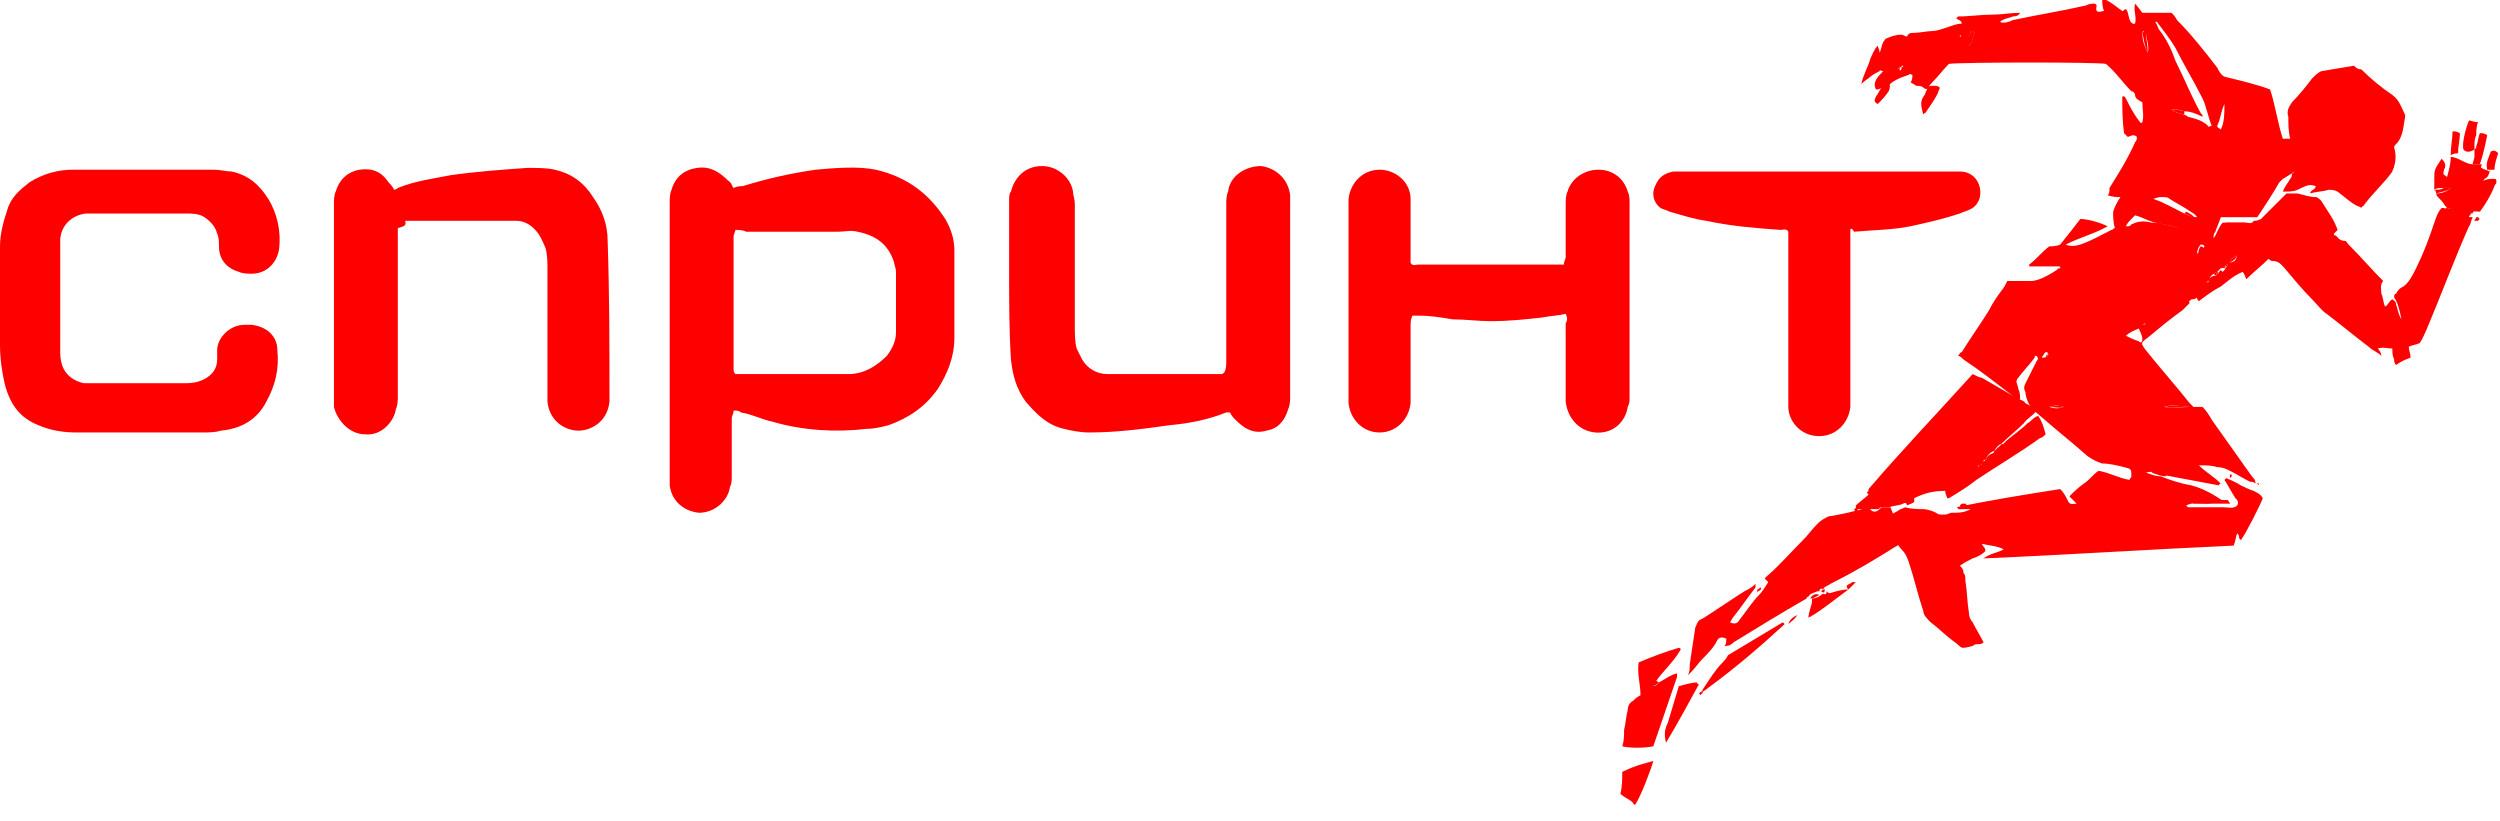 <?xml version="1.0" encoding="UTF-8"?> <!-- Generator: Adobe Illustrator 26.0.1, SVG Export Plug-In . SVG Version: 6.00 Build 0) --> <svg xmlns="http://www.w3.org/2000/svg" xmlns:xlink="http://www.w3.org/1999/xlink" id="Layer_1" x="0px" y="0px" viewBox="0 0 137 45" style="enable-background:new 0 0 137 45;" xml:space="preserve"> <style type="text/css"> .st0{fill:#FF0000;} </style> <path class="st0" d="M130.5,19.5c-0.2-0.2-0.5-0.3-0.7-0.5c-0.8-0.6-1.5-1.2-2.3-1.8c-0.3-0.2-0.5-0.5-0.8-0.8 c-0.5-0.5-1-1.1-1.5-1.7c-0.2-0.2-0.3-0.4-0.7-0.4c-0.1,0-0.1-0.1-0.2-0.1c-0.4,0.4-0.8,0.7-1.2,1.1c-0.1-0.2-0.1-0.3-0.2-0.4 c-0.5,0.2-0.8,0.5-1.2,0.8c-0.4,0.2-0.8,0.5-1.2,0.8c-0.1-0.1-0.1-0.1-0.1-0.2c-0.1,0.1-0.2,0.1-0.3,0.1c-0.1,0.1-0.2,0.1-0.1,0.2 c-0.1,0.1-0.2,0.2-0.4,0.4c-0.7,0.5-1.3,1-1.9,1.5c-0.4,0.3-0.4,0.3-0.1,0.7c0.8,1,1.6,1.9,2.4,2.9c0.1,0.1,0.1,0.1,0.2,0.2 c0.2,0,0.4,0,0.5,0c0.2,0.2,0.4,0.5,0.5,0.7c0.7,1,1.5,2.1,2.2,3.1c0.1,0.1,0.2,0.2,0.2,0.4c-0.1-0.1-0.2-0.1-0.3-0.1 c-0.4-0.2-0.7-0.4-1.1-0.6c-0.2-0.1-0.4-0.2-0.7-0.2c-0.3-0.1-0.6-0.1-1-0.1c0.4,0.4,0.8,0.6,1.2,1c-0.1,0-0.1,0.1-0.1,0.1 c-1.1-0.2-2.1-0.4-3.2-0.6c-0.2-0.1-0.5-0.2-0.8-0.1c0.3,0.1,0.5,0.2,0.8,0.2c0.5,0.2,1.1,0.4,1.7,0.5c0.7,0.2,1.2,0.5,1.8,0.9 c-0.4,0-0.7,0.1-1,0.1c-0.4,0-0.7-0.1-1.1,0.1c0.1,0.1,0.1,0.1,0.1,0.1c0.7,0,1.4,0,2,0c0.2,0,0.5,0.1,0.7-0.1 c0.1-0.2,0-0.3-0.1-0.4c-0.2-0.3-0.4-0.7-0.6-1c0.1-0.1,0.1-0.1,0.1-0.1c0.2,0.1,0.5,0.2,0.8,0.4c0.2,0.1,0.4,0.2,0.7,0.3 c0.2,0.1,0.4,0.2,0.5,0.4c-0.1,0.3-0.9,1.9-1.2,2.3c-0.1-0.1-0.1-0.1-0.1-0.2s-0.1-0.1-0.1-0.2c-0.1,0.3-0.1,0.5-0.2,0.7 c-4.5,0.2-9,0.5-13.7,0.7c0.4-0.3,0.8-0.3,1.1-0.5c-0.4-0.2-0.8-0.2-1.2-0.3c0.1,0.2,0.2,0.2,0.2,0.4c-0.2,0.2-0.4,0.3-0.7,0.4 c-0.2,0.1-0.4,0.2-0.7,0.4c0.1,0.1,0.2,0.2,0.2,0.4c0.1,0.1,0.1,0.2,0.1,0.4c0.1,0.6,0.1,1.2,0.2,1.8c0,0.2,0.1,0.4,0.2,0.5 c0.2,0.4,0.4,0.7,0.6,1.1c-0.1,0.1-0.2,0.1-0.3,0.1c-0.1,0-0.2,0-0.3,0.1c-0.8,0.2-0.5,0.1-1.1-0.3c-0.4-0.3-0.8-0.7-1.2-1 c-0.2-0.2-0.4-0.4-0.4-0.6c-0.3-0.9-0.5-1.8-0.8-2.7c-0.1-0.3-0.2-0.5-0.4-0.7c-0.2-0.2-0.4-0.6-0.5-0.9s-0.2-0.5-0.2-0.8 c0.1-0.2,0.3-0.3,0.5-0.4c0.1-0.1,0.2-0.1,0.4-0.2c0.4,0.1,0.7,0.1,1,0.1c0.2,0,0.5,0.1,0.7,0.2c0.1,0.1,0.2,0.1,0.4,0.1 c0.1,0,0.2,0,0.4-0.1c0.5,0,0.7,0,1.1-0.2c-0.2,0-0.4,0-0.6,0c-0.1,0-0.1-0.1-0.2-0.1c1.9-0.4,3.8-0.7,5.7-1 c0.2,0.2,0.3,0.4,0.4,0.6c0.1,0.3,0.3,0.2,0.5,0.2c-0.2-0.2-0.3-0.3-0.4-0.4c0.2-0.2,0.5-0.5,0.8-0.7s0.5-0.5,0.8-0.7 c0.6,0.1,1.1,0.4,1.7,0.5c0-0.1,0.1-0.1,0.1-0.2c0-0.4,0-0.4-0.4-0.5s-0.8-0.2-1.2-0.2c-0.3-0.1-0.5-0.2-0.8-0.4 c-0.9-0.8-1.8-1.5-2.7-2.3c-0.4-0.3-0.6-0.6-0.7-1.1v-0.1c-0.1-0.2-0.1-0.3,0-0.5c0.2-0.4,0.4-0.8,0.6-1.2c0.1-0.1,0.1-0.2,0-0.3 c-0.1,0-0.1,0-0.1,0.1c-0.3,0.4-0.6,0.7-0.9,1.1c-0.1,0.1-0.1,0.2-0.1,0.2c0,0.1,0.1,0.3,0.1,0.4c0.1,0.2,0.1,0.4,0.1,0.6 c-0.1,0-0.1,0.1-0.2,0.1c0-0.2-0.2-0.2-0.2-0.3c-0.9-0.7-1.8-1.4-2.7-2c-0.1-0.1-0.2-0.2-0.3-0.2c0.1-0.1,0.1-0.2,0.2-0.2 c0.5-0.8,1-1.5,1.5-2.3c0.2-0.4,0.4-0.7,0.7-1.1c0.1-0.1,0.2-0.3,0.3-0.5c0.4,0,0.9,0,1.3,0c0.2,0,0.5-0.1,0.7-0.2 c0.2-0.1,0.4-0.2,0.7-0.4c0.1-0.1,0.1-0.1,0.2-0.1c0-0.1,0-0.1-0.1-0.1h-0.1c-0.5,0-1,0-1.5,0c0-0.1,0-0.1,0-0.1 c0.4-0.3,0.7-0.7,1.1-1c0.1,0,0.4,0,0.6-0.1c0.4-0.5,0.8-1,1.1-1.4c0.4,0,1.1,0.2,1.5,0.4c-0.7,0.4-1.5,0.6-2.3,1 c0.2,0.1,0.5,0.1,0.8,0c0.6-0.2,1.1-0.5,1.7-0.8c0.1,0,0.1-0.1,0.2-0.1c-0.1-0.3-0.1-0.6-0.1-0.9c0.1-0.3,0.2-0.5,0.4-0.8 c-0.2,0-0.4,0-0.7-0.1c0.1-0.1,0.1-0.2,0.1-0.4c0.5-0.8,1-1.6,1.4-2.5c0.1-0.1,0.1-0.2,0.1-0.3c-0.2-0.2-0.4,0-0.5,0 c-0.1-0.1-0.1-0.1-0.1-0.1l-0.1-0.1c-0.1-0.7-0.1-1.4-0.1-2c0.1-0.1,0.2,0.1,0.2,0.1c0.2,0.4,0.4,0.8,0.7,1.2 c0.1,0.1,0.1,0.2,0.2,0.1c0.1-0.4,0-0.7,0-1.1c-0.2-0.1-0.4-0.2-0.4-0.4c0-0.1-0.1-0.2-0.2-0.2c-0.5-0.5-0.9-1.1-1.4-1.5 c-0.4-0.1-7.9-0.1-8.6,0c-0.3,0.3-0.6,0.7-0.9,1c-0.1,0.1-0.2,0.2-0.2,0.3c-0.1,0.1-0.2,0.1-0.3,0c-0.1-0.1-0.3-0.1-0.4-0.1 c-0.1-0.1-0.2-0.1-0.3-0.2c0.1-0.1,0.1-0.3,0.1-0.4c-0.1,0-0.1-0.1-0.2,0c-0.3,0.1-0.6,0.2-0.9,0.4c-0.2,0.2-0.5,0.3-0.8,0.4 c-0.1,0-0.1,0-0.1,0c-0.2-0.4,0.1-0.7,0.4-1c-0.1,0-0.2-0.1-0.2,0c-0.2,0.1-0.4,0.2-0.5,0.3c-0.1,0.1-0.3,0.2-0.5,0.4 c0.1-0.5,0.4-1,0.5-1.4c0.1-0.2,0.2-0.5,0.4-0.7c0,0.1,0.1,0.2,0.1,0.4c0.1-0.2,0.1-0.4,0.2-0.6c0.1-0.1,0.1-0.2,0.2-0.2 c0.2-0.1,0.5-0.2,0.8-0.2c0.1,0,0.2,0.1,0.3,0.1c0.1-0.2,0.2-0.2,0.4-0.2c0.3,0,0.7-0.1,1-0.1c0.2,0,0.5-0.1,0.8-0.2 s0.5-0.2,0.8-0.2c0-0.2-0.2-0.2-0.3-0.3l0.1-0.1c0.7,0,1.2-0.1,1.9-0.1c0.5,0,1-0.1,1.5-0.1c-0.1,0.2-0.3,0.2-0.4,0.2 c-0.2,0.1-0.5,0.1-0.7,0.3c0.2,0.1,0.5,0,0.7-0.1c1.4-0.3,2.7-0.5,4-0.8c0.2-0.1,0.3-0.1,0.5-0.1c0.2,0.1,0,0.2,0.1,0.4 c0.1,0.1,0.3,0,0.4,0c-0.1-0.2-0.1-0.5-0.1-0.7c0.5,0.2,0.8,0.5,1.1,0.7c0.1,0,0.1-0.1,0.2-0.1c0.2,0.2,0.1,0.7,0.4,0.8h0.1 c0.1-0.4-0.1-0.7,0-1.1c0.2,0.2,0.3,0.4,0.4,0.5c0.5,0,1.1,0,1.6,0c0.1,0.1,0.2,0.2,0.3,0.4c0.8,0.8,1.5,1.7,2.2,2.6 c0.1,0.2,0.2,0.4,0.4,0.5c0.8,0.2,1.7,0.4,2.5,0.7c0.3,0.9,0.4,1.8,0.7,2.7c0.1,0,0.2,0,0.4,0c-0.1-0.4-0.1-0.8-0.1-1.2 c-0.1-0.3,0-0.5,0.2-0.8c0.4-0.4,0.8-0.9,1.1-1.3c0.2-0.2,0.3-0.3,0.5-0.4c0.6-0.1,1.2-0.2,1.8-0.3c0.1,0.1,0.2,0.2,0.4,0.2 c0.5,0.5,1.1,1,1.7,1.4c0.4,0.3,0.5,0.7,0.7,1.1v0.1c-0.1,0.5-0.1,1.1-0.5,1.5c-0.1,0.1-0.1,0.1-0.1,0.2c0.1,0.3,0.1,0.7,0,1 c0,0.1-0.1,0.2-0.1,0.3c-0.5,0.7-1.1,1.2-1.6,1.9c0,0-0.1,0-0.1,0.1c-0.1-0.1-0.2-0.1-0.2-0.1c-0.4-0.2-0.7-0.5-1.1-0.8 c-0.2-0.1-0.3-0.1-0.5-0.1c-0.3,0.1-0.7,0.1-1,0.2c0-0.2,0.3-0.2,0.3-0.4c-0.3-0.1-0.4-0.1-1,0.2c-0.2,0.1-0.5,0.1-0.8,0.1 c0.1-0.3,0.3-0.5,0.4-0.7c0.1-0.1,0.1-0.2,0.1-0.3c0,0,0.1,0,0.1-0.1l-0.1,0.1c-0.2,0.1-0.3,0.2-0.5,0.3c-0.1,0.1-0.1,0.1-0.2,0.2 c-0.4,0.7-0.8,1.3-1.2,1.9c-0.3,0-0.7,0-1,0s-0.7,0-1,0c-0.1,0.3-0.2,0.5-0.3,0.8c-0.1,0.1-0.1,0.2-0.1,0.4c0,0,0,0-0.1,0.1 c0,0,0,0,0-0.1c0.2-0.1,0.2-0.2,0.3-0.4c0.1-0.2,0.2-0.4,0.3-0.5c0.5,0,0.9,0,1.3,0c0.1,0,0.3,0.1,0.4-0.1c0.1,0,0.2,0,0.4-0.1 c0.1-0.1,0.3-0.3,0.4-0.4c0.4-0.4,0.7-0.7,1-1c0.2,0,0.4,0,0.6,0c0.4,0.1,0.7,0.2,1,0.2c0.1,0,0.2,0.1,0.3,0.2 c0.3,0.5,0.7,1,0.9,1.6c-0.1,0.1-0.2,0.2-0.2,0.2c0,0.1,0,0.1,0.1,0.1c0.1,0.1,0.2,0.3,0.5,0.3c0.1,0,0.1,0.1,0.2,0.2 c0.7,0.7,1.2,1.3,1.9,2c-0.2,0.2-0.1,0.5-0.1,0.7c0.1,0.2,0.1,0.5,0.2,0.7c0.2-0.1,0.2-0.3,0.4-0.4c0.1,0.1,0.2,0.1,0.2,0.3 c0.1,0.2,0.1,0.5,0.3,0.8c-0.1-0.5-0.2-0.9-0.4-1.2c0-0.1,0-0.2,0.1-0.2c0.1-0.2,0.2-0.3,0.4-0.4c0.3-0.2,0.5-0.6,0.7-1 c0.4-0.8,0.7-1.6,1-2.5c0.1-0.3,0.2-0.6,0.4-0.8c0.1,0,0.1,0,0.1,0c0.5,0.1,1,0.1,1.5,0.1c0,0.1,0,0.1,0,0.2s-0.1,0.1-0.1,0.2 c-0.1,0.1-0.1,0.1-0.1,0.1s0,0,0,0.1c0,0,0,0,0-0.1c0.1-0.1,0.1-0.1,0.1-0.1c0.1,0,0.1,0,0.2,0c-0.1,0.2-0.1,0.4-0.2,0.5 c-0.8,1.8-1.5,3.7-2.3,5.6c-0.1,0.2-0.2,0.5-0.4,0.8c-0.2,0.1-0.4,0.1-0.6,0.2c0,0.2,0.1,0.4,0.1,0.6c-0.3,0.1-0.5,0.2-0.8,0.4 c-0.1-0.1-0.1-0.2-0.1-0.3c-0.1-0.2-0.1-0.4-0.1-0.6c-0.3,0-0.5-0.1-0.8,0C130.5,19.3,130.5,19.5,130.5,19.5z M122.1,14.5 c0-0.1,0.1-0.1,0.1-0.1c0.3-0.1,0.3-0.1,0.4-0.4c-0.2,0.1-0.4,0.2-0.4,0.4C122.1,14.4,122.1,14.4,122.1,14.5c-0.1,0-0.1,0-0.2,0.1 s-0.1,0.1-0.2,0.1v0.1l0.1,0.1c0.1-0.1,0.1-0.1,0.1-0.1C122,14.6,122.1,14.5,122.1,14.5z M120.9,15.5c0,0.1-0.1,0.1-0.1,0.1 C120.9,15.6,120.9,15.5,120.9,15.5c0.1,0,0.1,0,0.2-0.1c0.2-0.1,0.3-0.2,0.4-0.4c0,0,0.1,0,0.1-0.1l0.1-0.1c0-0.1,0-0.1,0-0.1 l-0.1,0.1c-0.1,0.1-0.1,0.1-0.1,0.1c-0.2,0.1-0.4,0.2-0.4,0.4C121,15.4,120.9,15.5,120.9,15.5z M112.2,19.5c0-0.1,0.1-0.1,0.1-0.1 s0-0.1-0.1-0.1h-0.1c-0.1,0.1-0.1,0.1-0.1,0.1c0,0.1-0.1,0.1-0.1,0.2C112.2,19.6,112.2,19.5,112.2,19.5z M117.6,17.7 c0.1-0.1,0.1-0.1,0.2-0.1s0.1,0,0.1,0s0-0.1,0.1-0.1l0,0c-0.1,0-0.1,0.1-0.1,0.1C117.7,17.7,117.7,17.7,117.6,17.7 S117.5,17.7,117.6,17.7c-0.1,0-0.1,0.1-0.2,0.1h0.1C117.5,17.8,117.5,17.8,117.6,17.7z M104.3,3.6c-0.1,0-0.1,0.1-0.2,0.1 C104,3.8,104,3.8,104,3.8c0.1,0,0.1,0,0.1,0.1C104.2,3.8,104.3,3.7,104.3,3.6C104.4,3.6,104.4,3.6,104.3,3.6 C104.4,3.6,104.3,3.6,104.3,3.6z M107.9,2.5c0.2-0.2,0.2-0.5,0.3-0.7l-0.1-0.1H108C107.9,2,107.9,2.3,107.9,2.5L107.9,2.5 C107.8,2.6,107.8,2.6,107.9,2.5C107.9,2.6,107.9,2.6,107.9,2.5C107.9,2.6,107.9,2.6,107.9,2.5z M118.1,12.2 c-0.4-0.1-0.7-0.3-1.1-0.4c-0.4,0.4-0.4,0.4-0.5,0.6h0.1c0.1,0,0.1,0,0.2-0.1c0.4-0.2,0.7-0.2,1.1-0.1h0.1c0.5,0.1,1,0.2,1.5,0.3 C119,12.4,118.6,12.3,118.1,12.2z M119.9,11.5c-0.3-0.2-0.7-0.4-1-0.6c-0.1-0.1-0.2-0.1-0.4-0.1c-0.2,0-0.2,0-0.5,0.1 c0.6,0.2,1.1,0.5,1.7,0.8c0.2,0.1,0.4,0.2,0.7,0.2C120.3,11.7,120,11.6,119.9,11.5z M119.7,6.1C119.4,6,119.3,6,119,6 c0.2,0.2,0.5,0.2,0.7,0.3c0.1,0,0.2,0.1,0.2,0.1c0.4,0.1,0.8,0.2,1.1,0.5c0,0.1,0.1,0,0.2,0c-0.2-0.5-0.3-1.1-0.5-1.5 c-0.5-1-1-1.8-1.5-2.8c-0.3-0.5-0.7-1-1-1.4h-0.1c0.1,0.1,0.1,0.2,0.2,0.4c0.4,0.5,0.7,1.1,0.9,1.7c0.5,1,0.9,2,1.4,2.9 c0.1,0.1,0.1,0.1,0.1,0.2C120.3,6.2,120,6.1,119.7,6.1z M117.2,18c-0.2,0.1-0.5,0.2-0.7,0.4c0.2,0.1,0.4,0.2,0.7,0.3 c0.1,0.1,0.2,0.1,0.2-0.1C117.4,18.4,117.3,18.2,117.2,18z M121.9,5.7c-0.2,0.4-0.2,0.8-0.4,1.2c0,0.1,0.1,0.1,0.2,0.2 C121.9,6.7,121.9,6.2,121.9,5.7z M117.7,2.9c0.1-0.4-0.1-0.8-0.1-1.1l-0.1-0.1c-0.1,0-0.1,0.1-0.1,0.1 C117.4,2.2,117.5,2.5,117.7,2.9z M118.6,22.3c0.5,0.1,0.9,0,1.4,0C119.1,22.2,118.9,22.2,118.6,22.3z M120.6,13.4 c-0.1,0.1-0.2,0.3-0.2,0.5c0.2-0.1,0.3-0.2,0.4-0.4C120.8,13.5,120.8,13.4,120.6,13.4z M113.1,22.3c-0.4-0.1-0.4-0.1-0.8,0 C112.6,22.4,112.8,22.4,113.1,22.3z M107.5,1.8c-0.1,0.1-0.1,0.1-0.1,0.2h0.1C107.5,2,107.5,1.9,107.5,1.8z M131.9,17.9 C131.9,18,131.9,18,131.9,17.9C131.9,18,131.9,18,131.9,17.9L131.9,17.9z M120.6,15.7C120.6,15.7,120.7,15.7,120.6,15.7 C120.7,15.7,120.7,15.7,120.6,15.7C120.7,15.7,120.7,15.7,120.6,15.7z"></path> <path class="st0" d="M40.2,10.3c0.2-0.1,0.4-0.1,0.5-0.1c1.3-0.4,2.6-0.7,4-0.9c1.1-0.1,2.3-0.2,3.3,0c1.7,0.4,2.9,1.3,3.8,2.7 c0.3,0.5,0.5,1.1,0.5,1.7c0,1.6,0,3.2,0,4.8c0,1.1-0.4,2-0.9,2.8c-0.7,1-1.6,1.6-2.7,2c-0.4,0.1-0.8,0.2-1.2,0.2 c-1.7,0.2-3.5,0.1-5.2-0.4c-0.5-0.1-1.1-0.4-1.7-0.5c-0.1-0.1-0.2-0.1-0.4-0.1c0,0.2-0.1,0.3-0.1,0.4c0,1.1,0,2.1,0,3.2 c0,0.2,0,0.4-0.1,0.6c-0.1,0.7-0.8,1.4-1.7,1.4c-0.9-0.1-1.5-0.7-1.6-1.5c0-0.1,0-0.3,0-0.4c0-5,0-10.1,0-15.1c0-0.2,0-0.5,0.1-0.7 c0.2-0.7,0.7-1.1,1.4-1.2c0.7-0.1,1.2,0.2,1.7,0.7C40.1,10,40.1,10.2,40.2,10.3z M40.3,12.6c0,0.1-0.1,0.2-0.1,0.4 c0,2.4,0,4.8,0,7.2c0,0.1,0,0.2,0.1,0.3c0.2,0,0.4,0,0.5,0c1.5,0,3,0,4.6,0c0.4,0,0.7,0,1.1,0c0.8,0,1.5-0.4,2.1-1 c0.3-0.4,0.5-0.8,0.5-1.3c0-1.1,0-2.3,0-3.3c0-0.2-0.1-0.4-0.1-0.5c-0.3-1-1-1.5-2-1.7c-0.4-0.1-0.7,0-1.1,0c-1.7,0-3.3,0-5,0 C40.7,12.6,40.5,12.6,40.3,12.6z"></path> <path class="st0" d="M85.8,17.2c-0.4,0.1-0.8,0.1-1.3,0.2c-0.9,0.1-1.8,0.2-2.8,0.2c-0.7,0-1.4-0.1-2.1-0.1 c-0.6-0.1-1.2-0.2-1.8-0.2c-0.1,0-0.3,0-0.4,0c-0.1,0.2-0.1,0.4-0.1,0.5c0,1.3,0,2.6,0,3.9c0,0.1,0,0.3,0,0.4 c-0.1,0.9-0.8,1.6-1.7,1.6S74,23,73.9,22.1c0-0.1,0-0.3,0-0.4c0-3.5,0-7,0-10.4c0-0.1,0-0.3,0-0.4c0.1-0.9,0.8-1.6,1.7-1.6 c0.9,0,1.7,0.7,1.7,1.6c0,1,0,2,0,2.9c0,0.2,0,0.4,0,0.6c0.1,0.2,0.3,0.1,0.4,0.1c1.1,0,2.1,0,3.2,0c1.4,0,2.9,0,4.2,0 c0.2,0,0.4,0,0.6,0c0-0.2,0.1-0.3,0.1-0.4c0-1,0-1.9,0-2.9c0-0.2,0-0.5,0.1-0.7c0.2-0.7,0.9-1.2,1.7-1.2c0.8,0,1.4,0.5,1.6,1.2 c0.1,0.2,0.1,0.4,0.1,0.6c0,3.6,0,7.1,0,10.7c0,0.2,0,0.3-0.1,0.5c-0.1,0.7-0.7,1.5-1.8,1.4c-0.9-0.1-1.5-0.8-1.6-1.7 c0-0.1,0-0.3,0-0.4c0-1.3,0-2.6,0-3.9C85.9,17.6,85.9,17.4,85.8,17.2z"></path> <path class="st0" d="M7.9,23.7c-1.2,0-2.4,0-3.7,0c-0.7,0-1.4-0.1-2.1-0.4c-1-0.4-1.5-1.1-1.8-2.1C0.1,20.4,0,19.6,0,18.9 c0-1.1,0-2.3,0-3.4c0-0.7,0-1.4,0-2c0-0.7,0.2-1.4,0.4-2c0.2-0.7,0.7-1.1,1.2-1.5C2.4,9.5,3.2,9.3,4,9.3c2.6,0,5.1,0,7.7,0 c0.4,0,0.7,0.1,1,0.1c0.9,0.2,1.5,0.7,2,1.5s0.7,1.8,0.6,2.7c-0.1,0.8-0.7,1.4-1.5,1.4c-0.2,0-0.5,0-0.7-0.1 c-0.7-0.2-1.1-0.7-1.1-1.4c0-0.2,0-0.5-0.1-0.7c-0.1-0.4-0.4-0.7-0.7-0.9s-0.7-0.2-1-0.2c-1.2,0-2.4,0-3.7,0c-0.5,0-1,0-1.4,0 c-0.1,0-0.2,0-0.4,0c-0.8,0.1-1.4,0.7-1.4,1.5c0,0.1,0,0.2,0,0.3c0,1.9,0,3.8,0,5.7c0,0.2,0,0.5,0.1,0.8c0.2,0.6,0.7,0.9,1.2,1 c0.1,0,0.2,0,0.4,0c1.7,0,3.5,0,5.1,0c0.2,0,0.5,0,0.8-0.1c0.6-0.2,1-0.6,1-1.2c0-0.2,0-0.3,0-0.5c0-0.7,0.7-1.4,1.5-1.4 c0.1,0,0.3,0,0.4,0c0.8,0.1,1.4,0.6,1.4,1.4c0.1,1-0.1,1.9-0.6,2.8c-0.5,1-1.4,1.5-2.5,1.6c-0.3,0.1-0.7,0.1-1,0.1 C10.1,23.7,9,23.7,7.9,23.7z"></path> <path class="st0" d="M21.8,12.5c0,0.2,0,0.5,0,0.7c0,2.8,0,5.7,0,8.5c0,0.2,0,0.5-0.1,0.7c-0.1,0.7-0.8,1.5-1.7,1.4 c-0.8,0-1.5-0.7-1.7-1.5c0-0.1,0-0.2,0-0.3c0-3.6,0-7.2,0-10.8c0-0.2,0-0.5,0.1-0.7c0.2-0.7,0.7-1.1,1.3-1.2 c0.7-0.1,1.2,0.1,1.6,0.7c0.1,0.1,0.2,0.2,0.3,0.4c0.1,0,0.2-0.1,0.2-0.1c1-0.4,1.9-0.5,2.9-0.7c1.4-0.2,2.8-0.3,4.2-0.4 c0.5,0,1.1,0,1.5,0.1c0.9,0.2,1.6,0.7,2.1,1.5c0.5,0.7,0.8,1.5,0.8,2.4c0.1,2.9,0.1,5.8,0.1,8.6c0,0.1,0,0.2,0,0.2 c-0.1,1.1-1,1.6-1.7,1.6S30.1,23.1,30,22c0-0.2,0-0.3,0-0.5c0-2.2,0-4.5,0-6.7c0-0.4,0-0.8-0.1-1.2c-0.1-0.2-0.2-0.5-0.4-0.8 c-0.3-0.4-0.7-0.7-1.2-0.7s-1,0-1.5,0c-1.5,0-3.1,0-4.6,0C22.3,12.4,22.1,12.4,21.8,12.5z"></path> <path class="st0" d="M67.1,20.4c0.1-0.2,0.1-0.4,0.1-0.6c0-2.9,0-5.7,0-8.6c0-0.2,0-0.5,0.1-0.7c0.1-0.9,1-1.4,1.8-1.4 c0.8,0.1,1.5,0.7,1.6,1.6c0,0.1,0,0.2,0,0.4c0,3.5,0,7.1,0,10.6c0,0.2,0,0.5-0.1,0.7c-0.2,0.7-0.6,1.1-1.2,1.2 c-0.7,0.2-1.2-0.1-1.7-0.6c-0.1-0.1-0.2-0.2-0.3-0.4c-0.1,0-0.1,0-0.2,0c-1,0.4-2,0.6-3.1,0.7c-1.4,0.2-2.9,0.4-4.4,0.4 c-0.5,0-1-0.1-1.4-0.2c-0.9-0.2-1.5-0.8-2.1-1.5c-0.5-0.7-0.7-1.4-0.8-2.3c-0.1-1.6-0.1-3.2-0.1-4.8c0-1.3,0-2.6,0-3.9 c0-0.2,0-0.4,0.1-0.5c0.2-0.8,0.8-1.4,1.7-1.4s1.6,0.7,1.7,1.4c0,0.2,0.1,0.4,0.1,0.7c0,2.2,0,4.5,0,6.7c0,0.4,0,0.8,0.1,1.2 c0.1,0.2,0.2,0.4,0.3,0.6c0.3,0.5,0.8,0.8,1.4,0.8c1.9,0,3.8,0,5.7,0c0.2,0,0.5,0,0.7,0C66.9,20.5,67,20.5,67.1,20.4z"></path> <path class="st0" d="M101.4,12.6c0,0.2,0,0.4,0,0.6c0,2.9,0,5.7,0,8.6c0,0.2,0,0.3,0,0.5c-0.1,0.9-0.8,1.6-1.7,1.6 c-1.1,0-1.7-0.9-1.7-1.6c0-0.2,0-0.4,0-0.5c0-2.9,0-5.7,0-8.6c0-0.2,0-0.4,0-0.5c-0.1-0.2-0.3-0.1-0.4-0.1c-1.4-0.1-2.7-0.2-4.1-0.5 c-0.7-0.1-1.3-0.3-2-0.5c-0.2-0.1-0.3-0.1-0.5-0.2c-0.4-0.3-0.5-0.8-0.3-1.2c0.2-0.5,0.5-0.7,1-0.8c0.1,0,0.3,0,0.4,0c5,0,10,0,15,0 c0.1,0,0.2,0,0.3,0c0.6,0,1,0.4,1.1,0.9s-0.1,1-0.6,1.2c-0.2,0.1-0.3,0.1-0.5,0.2c-0.9,0.3-1.8,0.5-2.7,0.7c-1,0.2-2,0.2-3.1,0.3 C101.5,12.5,101.4,12.5,101.4,12.6z"></path> <path class="st0" d="M104.9,27.5c-0.1,0.1-0.2,0.1-0.4,0.2c0-0.1-0.1-0.2-0.2-0.1c-0.2,0.1-0.5,0.1-0.8,0.2c-0.1,0-0.2,0-0.4,0 c-0.1,0-0.1,0.1-0.2,0.1c-0.4,0-0.8,0-1.2,0c0-0.1,0-0.1,0-0.2c0.2-0.2,0.5-0.4,0.7-0.6c-0.1-0.1-0.1-0.1-0.1-0.1 c0.1-0.1,0.1-0.1,0.1-0.2c1.8-2.1,3.8-4.2,5.7-6.3c0.2,0.1,0.4,0.2,0.5,0.2c0.7,0.4,1.2,0.7,1.9,1.1c0.1,0.1,0.3,0.1,0.4,0.2 l0.1-0.1c-0.1,0.1-0.1,0.1,0,0.2c0.2,0.1,0.4,0.2,0.6,0.4c-0.2,0.3-0.5,0.4-0.7,0.7c-0.4,0.4-0.8,0.7-1.2,1.1 c-0.2,0.1-0.3,0.2-0.4,0.4c0.2-0.1,0.4-0.2,0.5-0.4c0.4-0.4,0.9-0.7,1.3-1.1c0.2-0.1,0.4-0.4,0.6-0.4c0.2,0.3,0.3,0.6,0.4,1 c-0.1,0.1-0.2,0.2-0.3,0.2c-1.1,0.8-2.3,1.5-3.5,2.3c-0.5,0.4-1,0.7-1.5,1c-0.1,0-0.1,0-0.1,0c0-0.1-0.1-0.2-0.1-0.4 c-0.6,0-1.1,0.1-1.7,0.4C104.9,27.4,104.9,27.5,104.9,27.5z M108.6,25.4c-0.1,0.1-0.1,0.1-0.1,0.1c-0.1,0-0.2,0.1-0.2,0.2 c-0.1,0.1-0.1,0.1-0.1,0.1c-0.1,0-0.2,0-0.2,0.1c0,0,0,0-0.1,0c0,0,0-0.1,0.1-0.1s0.2,0,0.2-0.1c0.1-0.1,0.1-0.1,0.1-0.1 C108.4,25.6,108.5,25.5,108.6,25.4C108.5,25.5,108.6,25.5,108.6,25.4C108.6,25.4,108.7,25.4,108.6,25.4L108.6,25.4z M108.8,25.2 c0.2-0.1,0.4-0.2,0.5-0.5C109,24.8,108.9,25,108.8,25.2c-0.1,0-0.1,0-0.1,0.1C108.8,25.2,108.8,25.2,108.8,25.2z"></path> <path class="st0" d="M103,27.9c0.1-0.1,0.1-0.1,0.2-0.1s0.2,0,0.4,0c0.2,0.5,0.4,1,0.5,1.4c0.1,0.2,0.1,0.3,0.2,0.5 c-0.2,0.1-0.3,0.2-0.5,0.3c-1.1,0.7-2.3,1.4-3.5,2c-0.1,0.1-0.3,0.1-0.4,0.3c-0.1-0.1-0.2,0-0.2,0.1c-0.1,0-0.1,0-0.1,0 c-0.2,0.1-0.4,0.1-0.5,0.3c-0.1,0-0.1,0.1-0.1,0.1c-1.4,0.8-2.7,1.6-4,2.4c-0.1,0.1-0.2,0.2-0.5,0.2c0.1-0.1,0.1-0.2,0.1-0.4 c-0.2-0.1-0.4-0.1-0.5,0.1c-0.2,0.4-0.5,0.7-0.8,1c-0.2,0.2-0.4,0.5-0.6,0.7c-0.1,0.1-0.1,0.1-0.2,0.2c0.1-0.2,0.1-0.4,0.1-0.6 c0.1-0.7,0.2-1.3,0.3-2c0.1-0.2,0.1-0.4,0.4-0.5c0.8-0.5,1.5-1,2.3-1.5c0.2-0.1,0.4-0.2,0.6-0.4c0,0.1,0,0.1,0,0.2 c-0.4,0.5-0.8,1.1-1.2,1.6c-0.1,0.1-0.1,0.2-0.2,0.3c0.2,0.1,0.4,0.1,0.5-0.1c0.4-0.5,0.7-1,1.1-1.4c0.2-0.2,0.3-0.4,0.5-0.7 c-0.1-0.1-0.1-0.1-0.2-0.2c0.1-0.1,0.1-0.1,0.1-0.1c0.7-0.6,1.3-1.3,2-2c0.3-0.3,0.5-0.6,0.8-0.9c0.2-0.2,0.4-0.3,0.6-0.4 c0.7-0.1,1.5-0.3,2.2-0.5C102.6,28.1,102.8,28.1,103,27.9z"></path> <path class="st0" d="M90.9,37.4c0.4-0.2,0.6-0.4,1-0.5c0,0.1,0,0.1,0,0.2c-0.4,1.2-0.9,2.6-1.3,3.8c-0.5,0.1-1.3,0.1-1.7,0 C89,40.6,89,40.3,89,40c0.1-0.4,0.1-0.7,0.2-1.1c0-0.2,0.1-0.4,0.3-0.5c0.1-0.1,0.2-0.2,0.4-0.3c0-0.6-0.2-1.2-0.1-1.8 c0.7-0.3,1.5-0.6,2.2-0.8c0,0,0.1,0,0.1,0.1c-0.4,0.7-1,1.2-1.4,1.8c-0.1,0.1-0.2,0.2-0.2,0.3c0,0,0,0-0.1,0c0,0,0,0,0.1-0.1 C90.8,37.6,90.8,37.5,90.9,37.4z"></path> <path class="st0" d="M134.1,11.5c-0.1,0-0.1,0-0.1,0c0.1-0.1,0.1-0.2,0-0.2c-0.1-0.2-0.2-0.3-0.4-0.5c-0.1-0.1-0.1-0.2-0.1-0.2 c0.3,0,0.6-0.1,0.8-0.3c-0.1,0-0.3,0-0.4,0c-0.2,0-0.4,0-0.5,0.1c0-0.2,0-0.4,0-0.6c0-0.5,0-0.5,0.4-1.1c0.1,0.1,0.2,0.2,0.2,0.4 c0,0.1-0.1,0.2-0.1,0.4c0,0.1,0.1,0.1,0.2,0.2c0.1-0.4,0.2-0.7,0.2-1.1c0.2,0,0.4,0.1,0.6,0.2c0.2,0.1,0.4,0.2,0.6,0.2 c0.1,0.1,0.1,0.1,0.2,0.1l0.1-0.1h0.1h0.1c0,0.1-0.1,0.2,0,0.2c0.1,0.1,0.3,0.1,0.4,0.2l0.1-0.1c-0.1,0.1-0.1,0.3-0.2,0.4 c-0.1,0.1-0.2,0.1-0.2,0.2c0.2-0.1,0.4-0.1,0.6-0.1c0,0,0.1,0,0.1,0.1V10c0,0.1-0.1,0.1-0.1,0.2c-0.2,0.5-0.5,1-0.8,1.4 c-0.4,0-0.8-0.1-1.3-0.1C134.3,11.4,134.1,11.4,134.1,11.5z"></path> <path class="st0" d="M93.3,37.8C93.3,37.7,93.3,37.7,93.3,37.8c0.4-0.6,0.7-1.1,1.1-1.5c0.1-0.1,0.2-0.2,0.3-0.4c1-0.6,2-1.2,3-1.8 c0.1,0.1,0.1,0.1,0.1,0.1c-1.3,1.2-2.7,2.4-4.2,3.5c-0.1,0.1-0.3,0.2-0.4,0.3C93.3,37.9,93.3,37.9,93.3,37.8z"></path> <path class="st0" d="M88.9,42.3c0.8-0.4,1.4-0.5,1.7-0.6c-0.1,0.4-0.7,2-1,2.4c-0.1,0-0.1-0.1-0.1-0.1c-0.2-0.2-0.5-0.3-0.7-0.5 C88.9,43.1,88.9,42.7,88.9,42.3z"></path> <path class="st0" d="M91.3,40.7c-0.1-0.4-0.1-0.7,0.1-1.1c0.2-0.7,0.4-1.3,0.6-2c0.4-0.1,0.7-0.2,1-0.2c0,0.1,0.1,0.1,0.1,0.1 C92.5,38.6,91.9,39.7,91.3,40.7z"></path> <path class="st0" d="M101.3,32.3c-0.7,0.5-1.4,1.1-2.1,1.5c0,0-0.1,0-0.1,0.1c0-0.4,0.2-0.7,0.2-1c0-0.1,0-0.1,0-0.1 c0.2,0,0.4-0.1,0.5-0.2c0.1-0.1,0.2,0,0.1-0.1c0.1,0.1,0.2,0.1,0.2-0.1c0.1,0.1,0.1,0.1,0.2,0.1C100.6,32.4,101,32.3,101.3,32.3 C101.2,32.1,101.2,32.2,101.3,32.3z"></path> <path class="st0" d="M105.9,4.7c0.2,0,0.3,0,0.4,0.1c0,0.1-0.1,0.2-0.1,0.3c-0.2,0.4-0.5,0.8-0.7,1.1c0,0-0.1,0-0.1,0.1 c-0.1-0.4-0.2-0.7,0-1c0.1-0.1,0.1-0.2,0.2-0.4C105.6,4.8,105.7,4.7,105.9,4.7z"></path> <path class="st0" d="M135.6,8.2c-0.2,0.1-0.4,0.2-0.6,0c-0.1-0.3,0.1-1.1,0.3-1.6c0.1,0,0.3,0.1,0.5,0.1c-0.1,0.2-0.1,0.5-0.1,0.7 c-0.1,0.2-0.1,0.4-0.1,0.6C135.6,8.1,135.6,8.2,135.6,8.2z"></path> <path class="st0" d="M135.9,9c-0.1,0-0.1,0-0.1,0c-0.1,0-0.2,0-0.3,0c0-0.1,0.1-0.3,0.1-0.4c0-0.1,0-0.2,0-0.4 c0.1-0.1,0.1-0.1,0.1-0.2c0.1-0.2,0.1-0.5,0.2-0.7c0.2,0,0.2,0,0.4,0.1C136.2,7.9,136.1,8.4,135.9,9C136,9,135.9,9,135.9,9z"></path> <path class="st0" d="M134.4,7.2c0.2,0,0.2,0,0.4,0.1c0,0.4-0.1,0.7-0.1,1.1c-0.1,0-0.2,0-0.4,0.1C134.3,8,134.4,7.6,134.4,7.2z"></path> <path class="st0" d="M102.9,5.7c-0.2-0.1-0.2-0.2-0.1-0.4c0.2-0.3,0.4-0.7,0.6-1c0.2,0.2,0.2,0.5,0.1,0.7 C103.3,5.3,103.1,5.5,102.9,5.7z"></path> <path class="st0" d="M136.3,9.3c-0.1-0.4,0.1-0.7,0.2-1c0.2-0.1,0.3,0,0.4,0.1c-0.1,0.3-0.2,0.6-0.2,0.9 C136.6,9.3,136.5,9.3,136.3,9.3z"></path> <path class="st0" d="M134.1,11.5c0.1-0.1,0.2-0.1,0.2-0.1c0.4,0,0.8,0.1,1.3,0.1c0,0.1-0.1,0.1-0.1,0.2 C135.1,11.7,134.6,11.6,134.1,11.5z"></path> <path class="st0" d="M131.5,16.5c0.2,0.4,0.2,0.8,0.4,1.2c-0.2-0.3-0.2-0.5-0.3-0.8c-0.1-0.1-0.1-0.2-0.2-0.3 C131.3,16.5,131.4,16.5,131.5,16.5z"></path> <path class="st0" d="M133.4,10.4c0.2,0,0.4,0,0.5-0.1c0.1,0,0.2-0.1,0.4,0c-0.2,0.2-0.5,0.2-0.8,0.3 C133.5,10.5,133.5,10.5,133.4,10.4z"></path> <path class="st0" d="M98,34.2C97.9,34.1,97.9,34.1,98,34.2c0.1-0.3,0.3-0.4,0.5-0.5C98.3,34,98.1,34.1,98,34.2z"></path> <path class="st0" d="M101.3,32.3c-0.1-0.1-0.1-0.1-0.1-0.2c0.1-0.1,0.2-0.1,0.3-0.2c0.1,0,0.1,0,0.2,0 C101.5,32.1,101.5,32.1,101.3,32.3z"></path> <path class="st0" d="M90.9,37.4c-0.1,0.1-0.2,0.2-0.4,0.2c0-0.2,0.1-0.2,0.2-0.3C90.8,37.3,90.9,37.4,90.9,37.4z"></path> <path class="st0" d="M135.8,12.1c-0.1,0-0.1,0-0.2,0c0-0.1,0.1-0.1,0.1-0.2c0.1,0,0.1,0,0.1,0C135.8,12,135.8,12,135.8,12.1z"></path> <path class="st0" d="M101.8,27.8c0,0.1,0,0.1,0,0.2c-0.1,0.1-0.1,0.1-0.2-0.1C101.6,27.9,101.8,27.8,101.8,27.8z"></path> <path class="st0" d="M96.3,32.5c0-0.1,0-0.1,0-0.2c0.1,0,0.1-0.1,0.2-0.1c0,0.1,0,0.1,0,0.1C96.4,32.4,96.3,32.4,96.3,32.5z"></path> <path class="st0" d="M93.3,37.8c0,0.1,0,0.1,0,0.2c-0.1,0-0.1,0.1-0.1,0.1s0,0-0.1-0.1C93.2,37.9,93.3,37.9,93.3,37.8z"></path> <path class="st0" d="M135.8,12.1c0-0.1,0-0.1,0-0.2C135.9,12,135.9,12,135.8,12.1z"></path> <path class="st0" d="M123.8,26.6c-0.1-0.1-0.1-0.1-0.1-0.1C123.7,26.4,123.8,26.5,123.8,26.6z"></path> <path class="st0" d="M99.2,32.7C99.3,32.7,99.3,32.8,99.2,32.7C99.1,32.8,99.1,32.8,99.2,32.7C99.1,32.8,99.1,32.8,99.2,32.7z"></path> <path class="st0" d="M130.5,19.5C130.5,19.5,130.5,19.6,130.5,19.5C130.5,19.6,130.5,19.6,130.5,19.5 C130.5,19.6,130.5,19.5,130.5,19.5L130.5,19.5z"></path> <path class="st0" d="M94.6,35.4L94.6,35.4L94.6,35.4C94.5,35.4,94.6,35.4,94.6,35.4L94.6,35.4z"></path> <path class="st0" d="M93.2,38C93.2,38,93.1,38,93.2,38C93.1,38,93.1,38,93.2,38L93.2,38z"></path> <path class="st0" d="M123.9,12.3c0,0.1,0,0.1,0,0.1c-0.1,0.1-0.2,0.1-0.4,0.1c-0.4,0-0.8,0-1.3,0c-0.1,0.2-0.2,0.4-0.3,0.5 c-0.1,0.1-0.1,0.3-0.3,0.4c0-0.1,0-0.3,0.1-0.4c0.1-0.2,0.2-0.5,0.3-0.8c0.4,0,0.7,0,1,0C123.3,12.3,123.6,12.3,123.9,12.3z"></path> <path class="st0" d="M122.1,27.4c0,0.1,0.1,0.1,0.1,0.2c-0.7,0-1.4,0-2,0l-0.1-0.1c0.4-0.1,0.7-0.1,1.1-0.1 C121.5,27.4,121.8,27.4,122.1,27.4z"></path> <path class="st0" d="M118,12.4c0.1-0.1,0.1-0.1,0.2-0.2c0.4,0.1,0.9,0.2,1.4,0.5C119,12.6,118.4,12.6,118,12.4z"></path> <path class="st0" d="M117.7,2.9c-0.2-0.4-0.2-0.7-0.3-1.1l0.1-0.1c0,0,0.1,0,0.1,0.1C117.6,2.1,117.7,2.5,117.7,2.9z"></path> <path class="st0" d="M107.3,27.9c0-0.1,0.2-0.1,0.1-0.2l0.1-0.1c0.1,0,0.1,0,0.2,0c0.1,0.1,0.1,0.1,0.2,0.1c0.2,0,0.4,0,0.6,0 C108,27.9,107.8,27.9,107.3,27.9z"></path> <path class="st0" d="M119.7,6.1c0,0.1,0,0.1,0,0.2c-0.2-0.1-0.5-0.1-0.7-0.3C119.2,6,119.4,6,119.7,6.1z"></path> <path class="st0" d="M107.9,2.5c-0.1-0.2,0-0.5,0.1-0.8c0,0,0.1-0.1,0.1,0l0.1,0.1C108.1,2.1,108.1,2.3,107.9,2.5z"></path> <path class="st0" d="M118.6,22.3c0.4-0.1,0.6-0.1,1.4,0C119.4,22.3,119,22.4,118.6,22.3z"></path> <path class="st0" d="M120.6,13.5c0.1,0,0.2,0.1,0.2,0.2c-0.1,0.2-0.1,0.3-0.4,0.4C120.5,13.7,120.5,13.6,120.6,13.5z"></path> <path class="st0" d="M113.8,27.2c0.1-0.1,0.1-0.1,0.1-0.2c0.1,0.1,0.2,0.2,0.4,0.4C114,27.4,113.8,27.5,113.8,27.2z"></path> <path class="st0" d="M118.7,25.9c0,0.1,0,0.1,0,0.2c-0.3,0-0.5-0.1-0.8-0.2C118.3,25.7,118.5,25.8,118.7,25.9z"></path> <path class="st0" d="M119.7,11.7c0.1-0.1,0.1-0.1,0.1-0.1c0.2,0.1,0.4,0.2,0.5,0.4C120.2,11.9,119.9,11.8,119.7,11.7z"></path> <path class="st0" d="M121.5,15.1c-0.1,0.2-0.2,0.3-0.4,0.4l-0.1-0.1C121.1,15.2,121.2,15.1,121.5,15.1 C121.5,15,121.5,15.1,121.5,15.1z"></path> <path class="st0" d="M122.2,14.4c0-0.2,0.2-0.3,0.4-0.4C122.5,14.2,122.5,14.2,122.2,14.4z"></path> <path class="st0" d="M113.1,22.3c-0.2,0.1-0.5,0-0.8,0C112.8,22.2,112.8,22.2,113.1,22.3z"></path> <path class="st0" d="M122,14.6c-0.1,0.1-0.1,0.1-0.1,0.1s-0.1,0-0.1-0.1v-0.1C121.8,14.6,121.9,14.6,122,14.6 C121.9,14.6,122,14.6,122,14.6z"></path> <path class="st0" d="M107.5,2.1c0,0,0.1-0.1,0.1-0.2s0-0.2-0.1-0.2s-0.1,0.1-0.1,0.2C107.5,2,107.5,2.1,107.5,2.1z"></path> <path class="st0" d="M104.4,3.7c-0.1,0.1-0.2,0.1-0.2,0.2c0-0.1,0-0.1,0-0.2C104.2,3.7,104.3,3.6,104.4,3.7 C104.3,3.6,104.3,3.7,104.4,3.7z"></path> <path class="st0" d="M117.8,17.6c0.1,0,0.1-0.1,0.1-0.1h0.1C118,17.5,118,17.6,117.8,17.6C117.8,17.7,117.8,17.7,117.8,17.6 C117.8,17.7,117.8,17.6,117.8,17.6z"></path> <path class="st0" d="M117.5,17.7c0.1-0.1,0.1-0.1,0.2-0.1v0.1C117.7,17.7,117.7,17.7,117.5,17.7z"></path> <path class="st0" d="M117.6,17.7L117.6,17.7l-0.1,0.1C117.5,17.8,117.5,17.7,117.6,17.7C117.5,17.7,117.5,17.7,117.6,17.7 C117.5,17.7,117.6,17.7,117.6,17.7z"></path> <path class="st0" d="M131.9,17.9L131.9,17.9C131.9,18,131.9,18,131.9,17.9C131.9,18,131.9,18,131.9,17.9z"></path> <path class="st0" d="M121.5,14.9L121.5,14.9C121.6,14.9,121.6,14.9,121.5,14.9V15C121.6,14.9,121.6,14.9,121.5,14.9z"></path> <path class="st0" d="M112.2,19.3c0.1-0.1,0.1-0.1,0.1-0.1h0.1l0.1,0.1c0,0.1-0.1,0.1-0.1,0.1C112.2,19.4,112.2,19.4,112.2,19.3z"></path> <path class="st0" d="M107.9,2.5C107.9,2.6,107.9,2.6,107.9,2.5c0,0.1,0,0.1,0,0.2V2.5C107.8,2.6,107.9,2.6,107.9,2.5z"></path> <path class="st0" d="M120.9,15.5c-0.1,0-0.1,0.1-0.1,0.1C120.8,15.5,120.9,15.5,120.9,15.5L120.9,15.5z"></path> <path class="st0" d="M104.3,3.6C104.4,3.6,104.4,3.6,104.3,3.6C104.4,3.7,104.3,3.7,104.3,3.6C104.3,3.7,104.3,3.6,104.3,3.6z"></path> <path class="st0" d="M121.1,15.5c-0.1,0.1-0.1,0.1-0.1,0.1l-0.1-0.1C120.9,15.5,121,15.4,121.1,15.5C121,15.4,121.1,15.4,121.1,15.5 z"></path> <path class="st0" d="M135.5,12.1c-0.1,0.1-0.1,0.1-0.1,0.1C135.5,12.1,135.5,12.1,135.5,12.1z"></path> <path class="st0" d="M122.2,14.4c0,0.1-0.1,0.1-0.1,0.1l-0.1-0.1C122.1,14.4,122.1,14.4,122.2,14.4z"></path> <path class="st0" d="M104.1,3.7c0,0.1,0,0.1,0,0.2c-0.1,0-0.1,0-0.1-0.1C104,3.8,104.1,3.7,104.1,3.7z"></path> <path class="st0" d="M122.1,14.5c-0.1,0.1-0.1,0.1-0.1,0.1l-0.1-0.1C122,14.5,122,14.5,122.1,14.5L122.1,14.5z"></path> <path class="st0" d="M112.2,19.5c-0.1,0.1-0.1,0.1-0.1,0.1s0-0.1,0.1-0.2C112.2,19.4,112.2,19.4,112.2,19.5z"></path> <path class="st0" d="M121.5,14.9c0,0.1,0,0.1,0,0.1l-0.1,0.1l-0.1-0.1C121.5,14.9,121.5,14.9,121.5,14.9z"></path> <path class="st0" d="M125.8,9.9L125.8,9.9C125.8,9.8,125.8,9.8,125.8,9.9z"></path> <path class="st0" d="M108.8,25.2c0.1-0.2,0.2-0.3,0.5-0.4C109.2,25.1,109,25.1,108.8,25.2z"></path> <path class="st0" d="M109.7,24.3c0.1,0.1,0.1,0.1,0.1,0.1c-0.1,0.2-0.2,0.2-0.5,0.4C109.4,24.5,109.6,24.5,109.7,24.3z"></path> <path class="st0" d="M108.4,25.5c0,0.1-0.1,0.2-0.2,0.2C108.2,25.6,108.3,25.5,108.4,25.5z"></path> <path class="st0" d="M107.9,25.9c0.1-0.1,0.1-0.1,0.2-0.1C108.1,25.9,108,25.9,107.9,25.9z"></path> <path class="st0" d="M108.1,25.8c0.1-0.1,0.1-0.1,0.1-0.1C108.2,25.8,108.1,25.8,108.1,25.8z"></path> <path class="st0" d="M108.6,25.4c0,0.1-0.1,0.1-0.1,0.1S108.5,25.5,108.6,25.4z"></path> <path class="st0" d="M108.6,25.4L108.6,25.4C108.7,25.4,108.6,25.4,108.6,25.4z"></path> <path class="st0" d="M108.9,25.2c-0.1,0-0.1,0.1-0.1,0.1C108.8,25.2,108.8,25.2,108.9,25.2L108.9,25.2z"></path> <path class="st0" d="M99.7,32.6c-0.2,0.1-0.3,0.2-0.5,0.2C99.3,32.6,99.5,32.5,99.7,32.6L99.7,32.6z"></path> <path class="st0" d="M100,32.3c0,0.2-0.1,0.2-0.2,0.1C99.9,32.3,99.9,32.3,100,32.3z"></path> <path class="st0" d="M99.7,32.6C99.7,32.5,99.7,32.5,99.7,32.6C99.8,32.5,99.8,32.5,99.7,32.6C99.9,32.6,99.8,32.6,99.7,32.6z"></path> <path class="st0" d="M135.5,9c0.1,0,0.2,0,0.3,0c0,0.1,0,0.1-0.1,0.1C135.6,9.2,135.6,9.2,135.5,9z"></path> <path class="st0" d="M122.2,26.1L122.2,26.1C122.1,26,122.1,26,122.2,26.1C122.2,26,122.2,26,122.2,26.1z"></path> <path class="st0" d="M122.2,26c0.1,0,0.1,0,0.1,0.1c-0.1,0.1-0.1,0.1-0.1,0.1C122.2,26.1,122.2,26.1,122.2,26 C122.2,26.1,122.2,26,122.2,26z"></path> </svg> 
